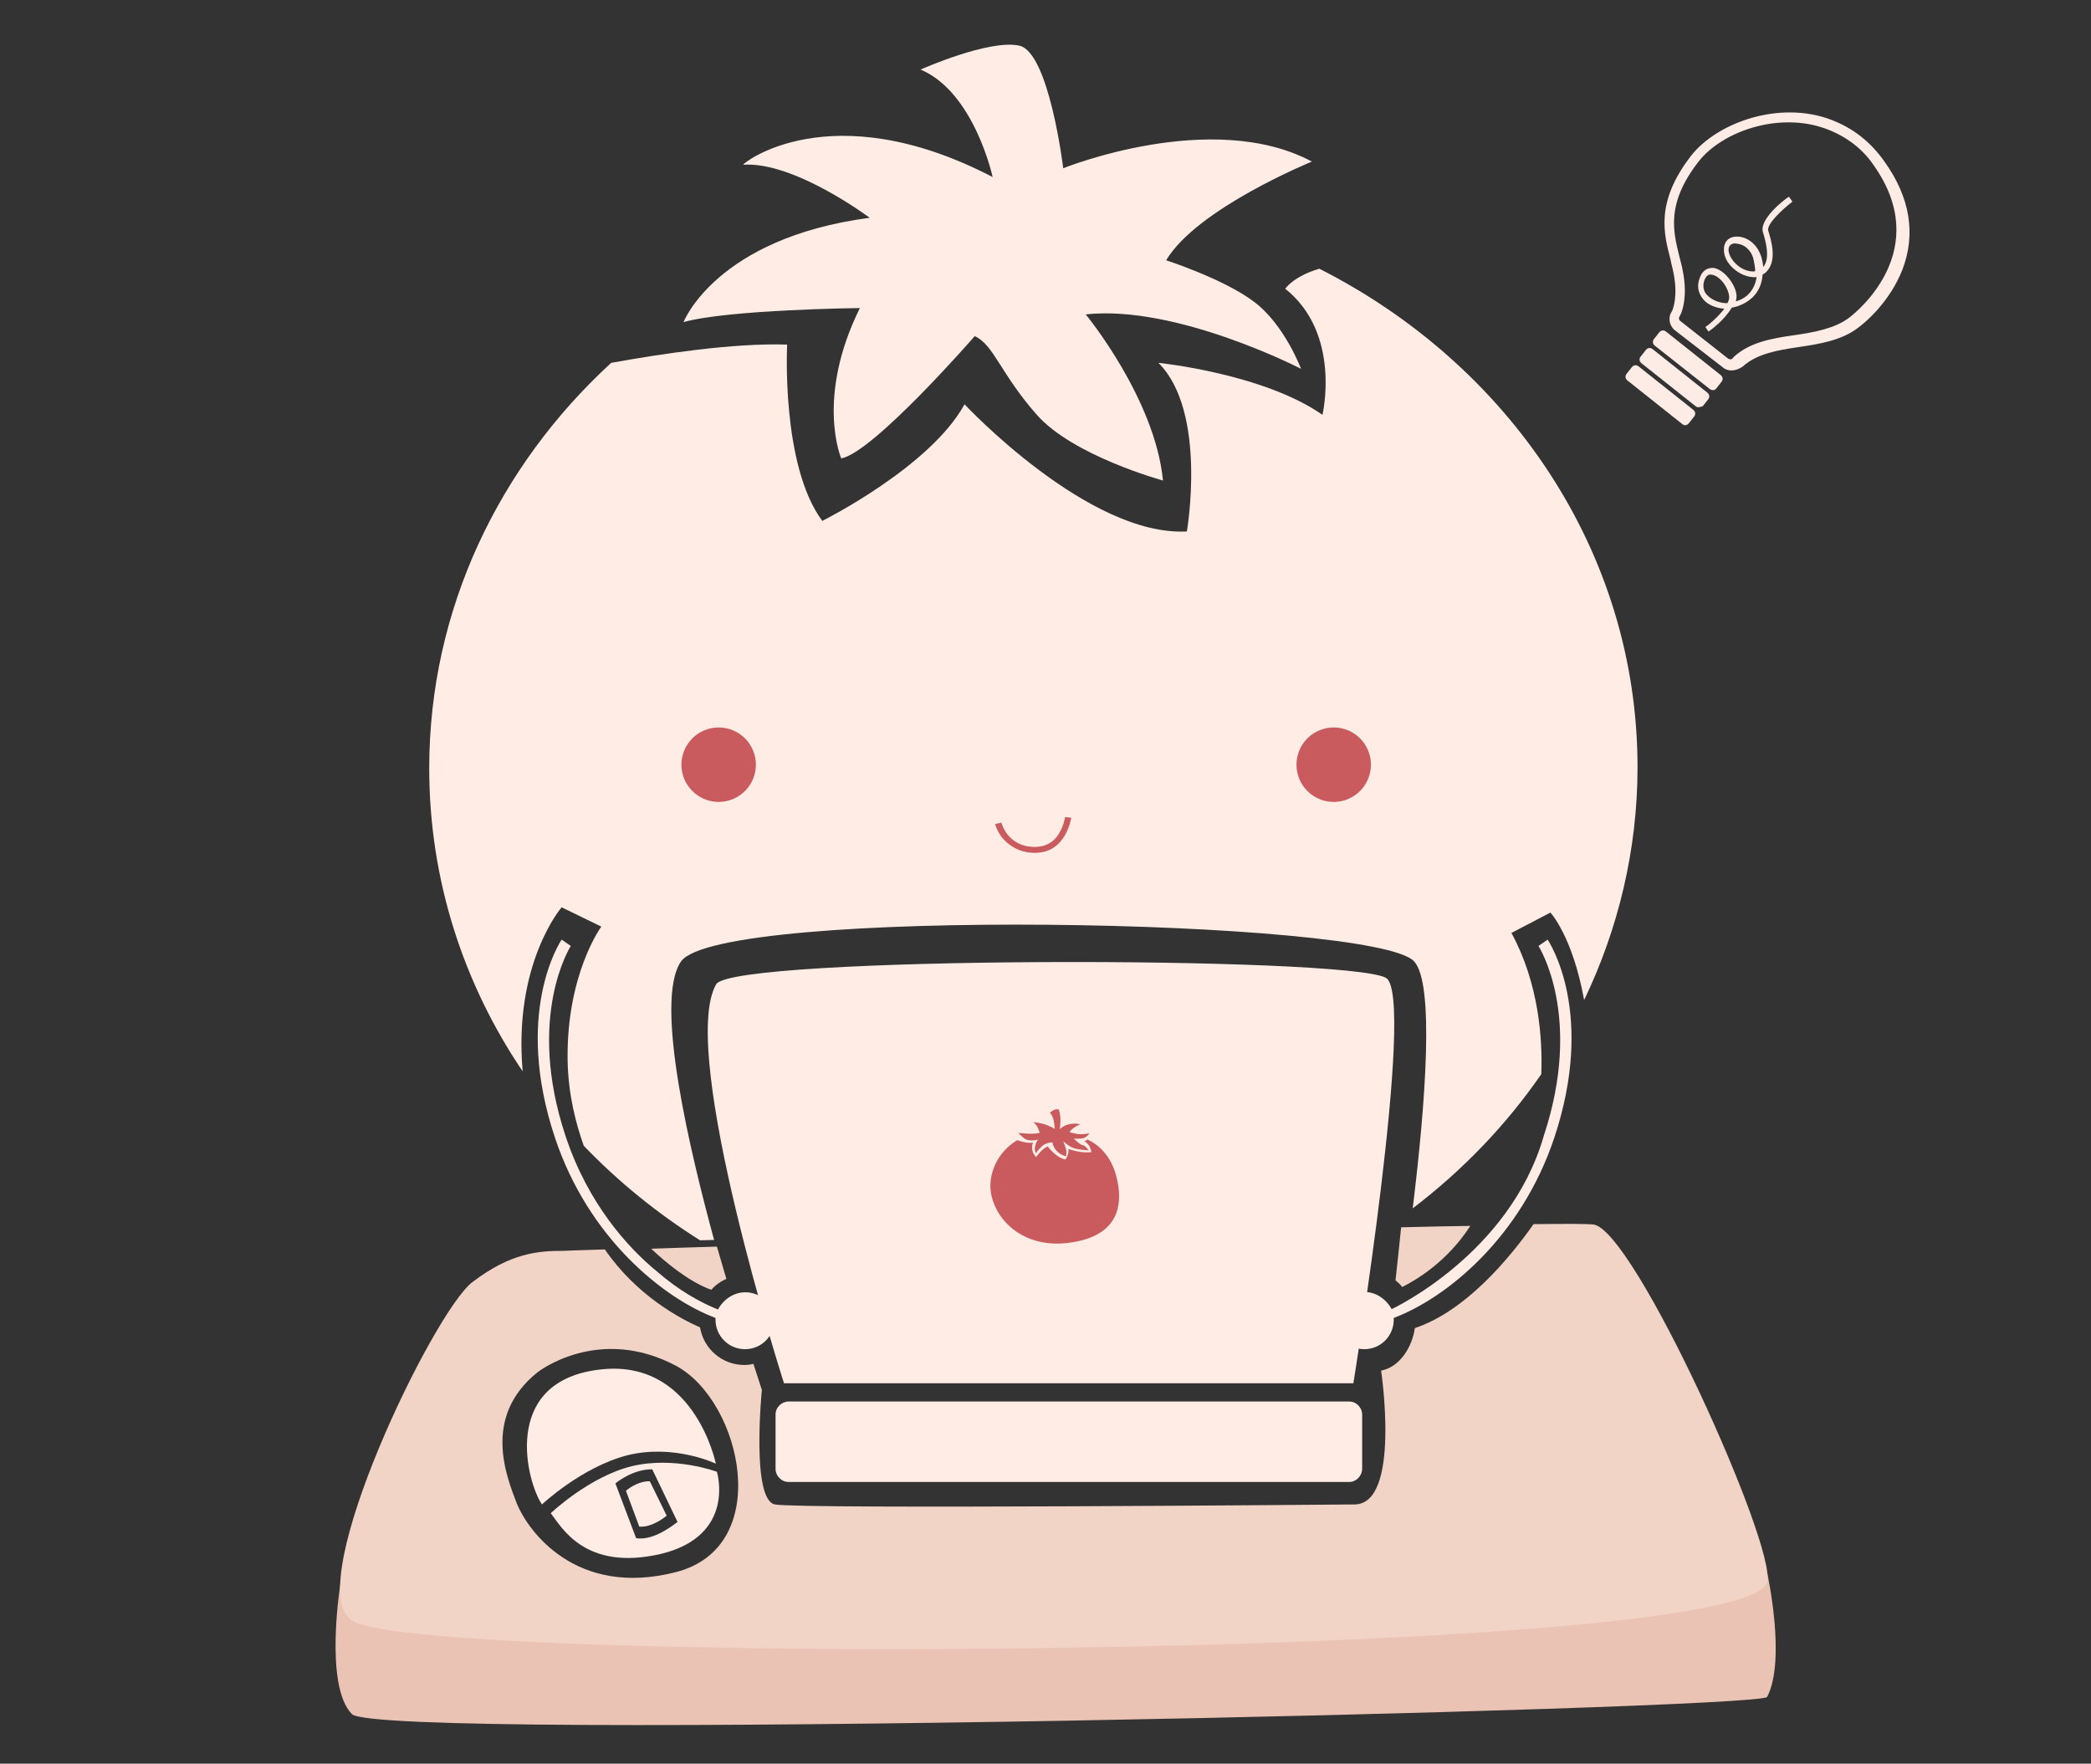 <?xml version="1.0" encoding="utf-8"?>
<!-- Generator: Adobe Illustrator 22.0.0, SVG Export Plug-In . SVG Version: 6.00 Build 0)  -->
<svg version="1.1" id="Layer_1" xmlns="http://www.w3.org/2000/svg" xmlns:xlink="http://www.w3.org/1999/xlink" x="0px" y="0px"
	 viewBox="0 0 595.3 502.1" style="enable-background:new 0 0 595.3 502.1;" xml:space="preserve">
<rect x="0" y="0" width="595.3" height="502.1" fill="#333333" stroke="none"/>
<style type="text/css">
	.st0{fill:#EAC3B5;}
	.st1{fill:#F2D4C7;}
	.st2{fill:#FFEDE5;}
	.st3{fill:#C95B5E;}
	.st4{fill:#FDECE5;}
</style>
<g>
	<g>
		<g>
			<path class="st0" d="M97,450.3c0,0-4.9,29.5,3.2,37.7c7.9,7.9,400.9-1.3,402.9-4.9c5.5-10.6,0-35.4,0-35.4l-383.3,2.7L97,450.3
				L97,450.3z"/>
			<g>
				<path class="st1" d="M254.4,353.3C254.6,353.3,254.6,353.3,254.4,353.3C254.6,353.3,254.6,353.3,254.4,353.3z"/>
				<path class="st1" d="M249.2,353.5c1.8-0.1,3.4-0.1,5.2-0.2C252.7,353.3,250.9,353.5,249.2,353.5z"/>
				<path class="st1" d="M247.5,353.6c0.6,0,1.3,0,1.9-0.1C248.7,353.5,248.1,353.6,247.5,353.6z"/>
				<path class="st1" d="M273.1,352.7c0.2,0,0.5,0,0.7,0C273.6,352.7,273.3,352.7,273.1,352.7z"/>
				<path class="st1" d="M273.8,352.7c2.1-0.1,4-0.1,6.2-0.2C277.7,352.6,275.6,352.6,273.8,352.7z"/>
				<path class="st1" d="M242.5,353.7c1.8-0.1,3.2-0.1,4.9-0.2C245.8,353.6,244,353.7,242.5,353.7z"/>
				<path class="st1" d="M254.6,353.3c6-0.2,12.2-0.4,18.5-0.6C266.7,353,260.6,353.2,254.6,353.3z"/>
				<path class="st1" d="M214.5,388.3c0.2-0.1,0.5-0.1,0.6-0.2C214.9,388.2,214.8,388.3,214.5,388.3z"/>
				<path class="st1" d="M279.9,352.6c0.1,0,0.3,0,0.4,0C280.1,352.6,280,352.6,279.9,352.6z"/>
				<path class="st1" d="M214.4,388.3L214.4,388.3L214.4,388.3C214.5,388.3,214.4,388.3,214.4,388.3z"/>
				<path class="st1" d="M214.2,354.5c6.5-0.2,13.7-0.4,21-0.6C227.9,354.2,220.7,354.4,214.2,354.5z"/>
				<path class="st1" d="M235.2,354c0.9,0,1.9-0.1,2.8-0.1C237,353.8,236.2,353.8,235.2,354z"/>
				<path class="st1" d="M237.8,353.8c1,0,2.2-0.1,3.3-0.1C240.1,353.8,239.1,353.8,237.8,353.8z"/>
				<path class="st1" d="M241.2,353.8c0.4,0,0.9,0,1.1,0C242.1,353.7,241.6,353.8,241.2,353.8z"/>
				<path class="st1" d="M385.6,428.3c0,0-158.2,1.4-165,0s-3.7-32.6-3.7-32.6l-2.4-7.4c-0.9,0.2-1.8,0.3-2.6,0.3
					c-6.3,0-11.6-4.6-12.6-10.7c-5.7-2.5-18.1-9.1-27.1-22.2c-7.4,0.2-11.6,0.4-11.6,0.4c-7.5,0-15.2,0.6-26.1,8.9
					c-11,8.3-48.2,85.3-34.8,95.9c10.7,13.4,398.8,12,403.4-10.6c2.7-10.2-37.9-100.4-49.5-101.7c-1.5-0.2-7.7-0.2-17-0.1
					c-7.2,10.2-19.5,24.8-33.8,29.6c-0.7,5.2-4.2,11.1-9.6,12.1C393.2,390.3,398.9,428.3,385.6,428.3z M192.3,447.6
					c-28.3,7.2-41.9-11.7-45.1-19.4c-3-7.8-10-24.8,5.8-37.5c0,0,17.3-13.7,39.6-1.8C211.2,399.1,220.5,440.5,192.3,447.6z"/>
				<path class="st1" d="M387.8,349.6c0.1,0,0.1,0,0.2,0C388,349.6,388,349.6,387.8,349.6z"/>
				<path class="st1" d="M312.8,351.6c0.1,0,0.1,0,0.2,0H312.8z"/>
				<path class="st1" d="M313,351.6c4.3-0.1,8.6-0.2,12.8-0.4C321.6,351.4,317.4,351.5,313,351.6z"/>
				<path class="st1" d="M325.8,351.2c0.1,0,0.3,0,0.4,0C326.1,351.2,325.9,351.2,325.8,351.2z"/>
				<path class="st1" d="M280.3,352.6c10.7-0.3,21.6-0.6,32.6-0.9C301.9,352,291.1,352.3,280.3,352.6z"/>
				<path class="st1" d="M358.3,350.4c10.3-0.3,20.4-0.6,29.6-0.9C378.5,349.9,368.6,350.1,358.3,350.4z"/>
				<path class="st1" d="M358.1,350.4C358.1,350.4,358.3,350.4,358.1,350.4C358.3,350.4,358.1,350.4,358.1,350.4z"/>
				<path class="st1" d="M326.2,351.2c10.8-0.3,21.6-0.6,31.9-0.9C347.8,350.7,337.1,350.9,326.2,351.2z"/>
			</g>
			<g>
				<path class="st2" d="M375.6,76.5c-7.4,2.2-9.7,5.7-9.7,5.7c16.1,12.8,10.6,35.9,10.6,35.9c-16.9-11.8-46.7-14.8-46.7-14.8
					c14,13.9,8.1,48,8.1,48c-28.1,1.5-63.3-36.2-63.3-36.2c-9.8,17.9-40.5,33.2-40.5,33.2c-11.8-15.9-10-50.2-10-50.2
					c-15.1-0.5-35.7,2.6-50.1,5.2c-31.9,29.3-51.8,70.2-51.8,115.4c0,31.7,9.7,61.3,26.6,86.3c-2.7-30.8,11.1-46.7,11.1-46.7
					l11.3,5.5c0,0-10,13.5-9.6,38.2c0.2,9.8,2.4,18,4.6,24.2c9.8,10.2,21,19.3,33.1,26.9l4-0.1c-6.5-24-17.3-67.9-9.4-79.3
					c11.1-15.6,197.6-12.2,208.7,0c5.8,6.3,3.3,40-0.4,70.3c14.2-10.8,26.6-23.7,36.6-38.2c0.4-10-0.7-25.9-8.5-40.2l11.1-5.8
					c0,0,6.3,6.7,9.6,24.9c9.7-20.2,15.2-42.7,15.2-66.3C466.2,157,429.5,103.8,375.6,76.5z"/>
				<path class="st2" d="M282.6,50.4c0,0-5.2-24.1-20.5-30.6c0,0,19.5-8.7,28.1-6.8c8.5,1.9,12.5,34.9,12.5,34.9S345,30.8,373.5,46
					c0,0-32.7,13.3-41.5,28.1c0,0,16.4,5.3,25,11.8c8.7,6.5,13.4,19.1,13.4,19.1S335,86.7,309.1,89.5c0,0,19.7,23.9,22,47.3
					c0,0-25.7-7-36-18.8c-10.3-11.7-12.2-19.9-17.6-22.3c0,0-28.8,33.1-38,34.8c0,0-7.4-17.1,5.3-42.8c0,0-37.3,0.4-50.2,4
					c0,0,9.2-23.9,53-29.7c0,0-21.5-16.1-36-15.1C211,46.8,236.2,26.3,282.6,50.4z"/>
				<circle class="st3" cx="379.7" cy="217.7" r="10.6"/>
				<circle class="st3" cx="204.6" cy="217.7" r="10.6"/>
				<g>
					<path class="st3" d="M294.7,242.8c-0.1,0-0.2,0-0.4,0c-4.6-0.1-7.4-2.5-8.9-4.2c-1.6-2-2.1-4-2.1-4l1.8-0.4
						c0.1,0.3,1.8,6.8,9.3,6.9c3.1,0.1,5.7-1.3,7.2-4c1.3-2.2,1.6-4.3,1.6-4.5l1.8,0.2C304.9,233.1,303.5,242.8,294.7,242.8z"/>
				</g>
				<path class="st2" d="M212.2,367.9c-3.3,0-6.2,2-7.8,4.9c-5-2-11.1-5.4-17.1-10.6c-8.5-6.9-19.9-19.5-26.3-38.8
					c-11.3-34.1,1.4-53.9,1.5-54.1l-2.6-1.8c-0.6,0.9-13.7,21-1.9,56.4c9.5,28.5,30.8,45.7,45.7,51.3c0,0.2,0,0.4,0,0.5
					c0,4.6,3.7,8.4,8.4,8.4c4.6,0,8.4-3.7,8.4-8.4C220.6,371.7,216.8,367.9,212.2,367.9z"/>
				<path class="st2" d="M439.5,323.4c11.3-34.1-1.4-53.9-1.5-54.1l2.6-1.8c0.6,0.9,13.7,21,1.9,56.4c-9.5,28.5-30.8,45.7-45.7,51.3
					c0,0.2,0,0.4,0,0.5c0,4.6-3.7,8.4-8.4,8.4s-8.4-3.7-8.4-8.4c-0.1-4.1,3.8-7.9,8.4-7.9c3.3,0,6.2,2,7.8,4.9
					C396.2,372.7,429.8,357.1,439.5,323.4z"/>
			</g>
			<g>
				<path class="st2" d="M384.2,421.9H224.5c-2.1,0-3.7-1.8-3.7-3.7v-15.5c0-2.1,1.8-3.7,3.7-3.7h159.6c2.1,0,3.7,1.8,3.7,3.7v15.5
					C387.8,420.1,386.1,421.9,384.2,421.9z"/>
				<path class="st2" d="M385.3,393.8H223.2c0,0-30.3-94.6-19.3-113.6c4.7-8.1,179.6-8.1,190.7-1.8
					C403.2,283.5,385.3,393.8,385.3,393.8z"/>
				<g>
					<path class="st3" d="M307.9,325.9c-0.9-0.4-2.2-1.8-2.2-1.8s0.9,0.2,2.4,0c1.3-0.2,2.1-1.5,2.1-1.5s-1,0.3-2.5,0.3
						s-3.2-0.6-3.2-0.6c0.9-1.4,3-2.2,3-2.2s-0.9-0.4-2.8-0.1c-1.3,0.2-2.5,0.9-3,1.5c0.1-0.6,0.2-1.6,0.2-2.6c0-2-0.5-3.1-0.5-3.1
						c-1.4-0.2-2.5,1-2.5,1s0.6,0.5,0.9,1.6c0.3,0.7,0.4,2.1,0.5,3c-3-1.9-6.2-1.9-6.2-1.9c1.3,0.6,1.9,3,1.9,3c-1.9,0.6-6,0-6,0
						s0.1,0.4,1.6,1.6c1.5,1.1,4,0.3,4,0.3s-0.6,0.5-0.9,1.9s0.3,2.1,0.3,2s0.6-1.1,1.8-2.1c1-0.9,2.8-1,2.8-1c0.7,3.4,3.9,4,3.9,4
						s0.1-0.7,0.1-1.4c0-0.7-0.9-2.9-0.9-2.9s1.6,1.5,3.1,2c1.8,0.5,4.1,0.6,4.1,0.6S309.2,326.1,307.9,325.9z"/>
					<path class="st3" d="M317.5,333.8c-1.6-5-4.7-7.9-7.9-9.4c-0.5,0.4-0.9,0.5-0.9,0.5c1.8,0.9,2,3.1,2,3.1
						c-3.2,0.4-6.5-0.9-6.5-0.9c0.1,1.9-0.9,3-0.9,3c-2.8-0.6-5-3.7-5-3.7c-1.5,0.4-3.3,3-3.3,3c-1.9-1.8-0.9-4.1-0.9-4.1
						c-1.8,0.2-3.3-0.3-4.5-0.7c-5.7,3.4-8.5,9.8-7.4,15.5c1.9,8.7,10.5,15.3,22.2,13.7C316.1,352.3,321,345.5,317.5,333.8z"/>
				</g>
			</g>
			<path class="st2" d="M204.1,419c0,0-12-4.5-24.2-1.6c-12.2,3-23.1,13.4-23.1,13.4c3,3.8,9.6,16.6,31.3,11.6
				C209.7,437.2,204.1,419,204.1,419z M181.1,437.9l-5.9-15.6c0,0,4.9-4.1,10.5-4l7.2,15C192.7,433.3,186.5,438.8,181.1,437.9z"/>
			<path class="st2" d="M154.3,428.3c0,0,11.2-10.6,24.3-14c13.4-3.3,25.2,2.4,25.2,2.4s-6.2-30.6-33.8-26.7
				C142.5,393.7,150,422.1,154.3,428.3z"/>
			<path class="st2" d="M178.2,424.4c0,0,3.2-2.8,6.8-2.7l4.8,9.8c0,0-4.1,3.5-7.8,3.1L178.2,424.4z"/>
		</g>
		<path class="st1" d="M398.9,349.4c-0.4,4.1-1,9.4-1.6,15.1l0,0c0.7,0.6,1.3,1.1,1.9,1.9c4-2,12.8-7.2,19.4-17.4
			C412.7,349.1,405.9,349.2,398.9,349.4L398.9,349.4z"/>
		<path class="st1" d="M204.1,354.9c-6.8,0.2-13.3,0.4-18.7,0.6c4,3.8,10.7,9.4,17.1,11.7c1.1-1.3,2.8-2.5,4.3-3.1l0,0L204.1,354.9z
			"/>
	</g>
</g>
<g>
	<g>
		<path class="st4" d="M486.7,110.7l-15.6-12.3c-0.6-0.5-0.7-1.3-0.2-1.9l1.5-1.9c0.5-0.6,1.3-0.7,1.9-0.2l15.6,12.4
			c0.6,0.5,0.7,1.3,0.2,1.9l-1.5,1.9C488.2,111.2,487.3,111.2,486.7,110.7z"/>
		<g>
			<path class="st4" d="M491.5,105.2c-0.4-0.2-0.7-0.3-1-0.6L476.8,94c-1.6-1.3-2-3.7-0.8-5.4c0.3-0.6,1.8-4.4,0.4-11.1
				c-0.2-1.1-0.6-2.4-0.8-3.6c-1.9-7.3-4.4-16.3,5.8-29.5c7.4-9.5,25.3-16,40.2-10.2c5.9,2.3,10.9,6.1,14.9,11.8
				c7.3,10.2,9,20.6,5.1,30.8c-3.6,9.1-10.4,14.9-12.6,16.5c-4.7,3.6-10.8,4.6-16.9,5.5c-6.1,0.9-11.9,1.9-15.9,5.5
				C494.8,105.3,493.1,105.8,491.5,105.2z M520.2,36.8c-13.6-5.2-30,0.6-36.7,9.3c-9.3,12-7.1,19.9-5.4,26.9
				c0.3,1.3,0.7,2.5,0.9,3.7c1.8,8.5-0.6,13.1-0.7,13.1l-0.1,0.2c-0.3,0.5-0.3,1,0.2,1.4l13.6,10.7c0.5,0.3,1,0.3,1.4-0.2l0.1-0.2
				c4.6-4.3,11.1-5.4,17.5-6.3c5.5-0.8,11.5-1.9,15.5-5c2.5-1.9,23.9-19.4,6.9-43.4C530.3,42.4,525.7,38.9,520.2,36.8z"/>
		</g>
		<path class="st4" d="M482.8,115.7l-15.5-12.3c-0.6-0.5-0.7-1.3-0.2-1.9l1.5-1.9c0.5-0.6,1.3-0.7,1.9-0.2l15.6,12.4
			c0.6,0.5,0.7,1.3,0.2,1.9l-1.5,1.9C484.2,115.9,483.3,116.1,482.8,115.7z"/>
		<path class="st4" d="M478.9,120.7l-15.6-12.4c-0.6-0.5-0.7-1.3-0.2-1.9l1.5-1.9c0.5-0.6,1.3-0.7,1.9-0.2l15.6,12.4
			c0.6,0.5,0.7,1.3,0.2,1.9l-1.5,1.9C480.2,121.2,479.5,121.2,478.9,120.7z"/>
		<g>
			<path class="st4" d="M486.4,94.4l-0.9-1.3c1.3-0.8,3.8-3.1,5.4-5.2c-2.4-0.2-4.7-1.1-6-2.7c-1.5-1.8-1.9-3.9-0.9-6.3
				c1-2.6,3-2.7,4-2.6c3.1,0.6,6.3,5,6.4,8c0,0.5-0.1,0.9-0.2,1.5c3.5-1,5.4-3.6,5.9-6.9c-1.1,0.1-2.5-0.1-3.9-0.7
				c-2.5-1.1-5.4-3.8-5.4-7c-0.1-2,1-3.6,3.1-3.8c3-0.4,6.6,1.9,7.7,6.3c0.2,0.8,0.3,1.5,0.4,2.3c2.1-2.5,0.6-7.6-0.1-9.9
				c-1.1-3.6,5.8-9.1,7.4-10.1l1,1.4c-3.1,2.4-7.3,6.4-6.9,8.2c0.8,2.7,2.9,9.1-1,12.2c-0.2,0.1-0.4,0.2-0.6,0.4
				c-0.3,4.5-3,7.7-7.5,9.1c-0.4,0.1-0.8,0.2-1.3,0.3C491,91.1,487,94,486.4,94.4z M487.8,78.3c-0.2,0-0.3-0.1-0.5-0.1
				c-0.6-0.1-1.3-0.1-2,1.4c-0.8,2-0.1,3.6,0.7,4.4c1.3,1.4,3.7,2.4,5.8,2.3c0.3-0.6,0.5-1.1,0.5-1.8C492.1,82,490,79,487.8,78.3z
				 M495.6,69.6c-0.7-0.2-1.3-0.3-1.9-0.3c-0.7,0.1-1.6,0.5-1.6,1.9c0.2,2.4,2.4,4.6,4.4,5.5c1.1,0.5,2.4,0.7,3.2,0.5
				c0-0.9-0.2-1.9-0.4-3C498.9,71.8,497.2,70.1,495.6,69.6z"/>
		</g>
	</g>
</g>
</svg>
